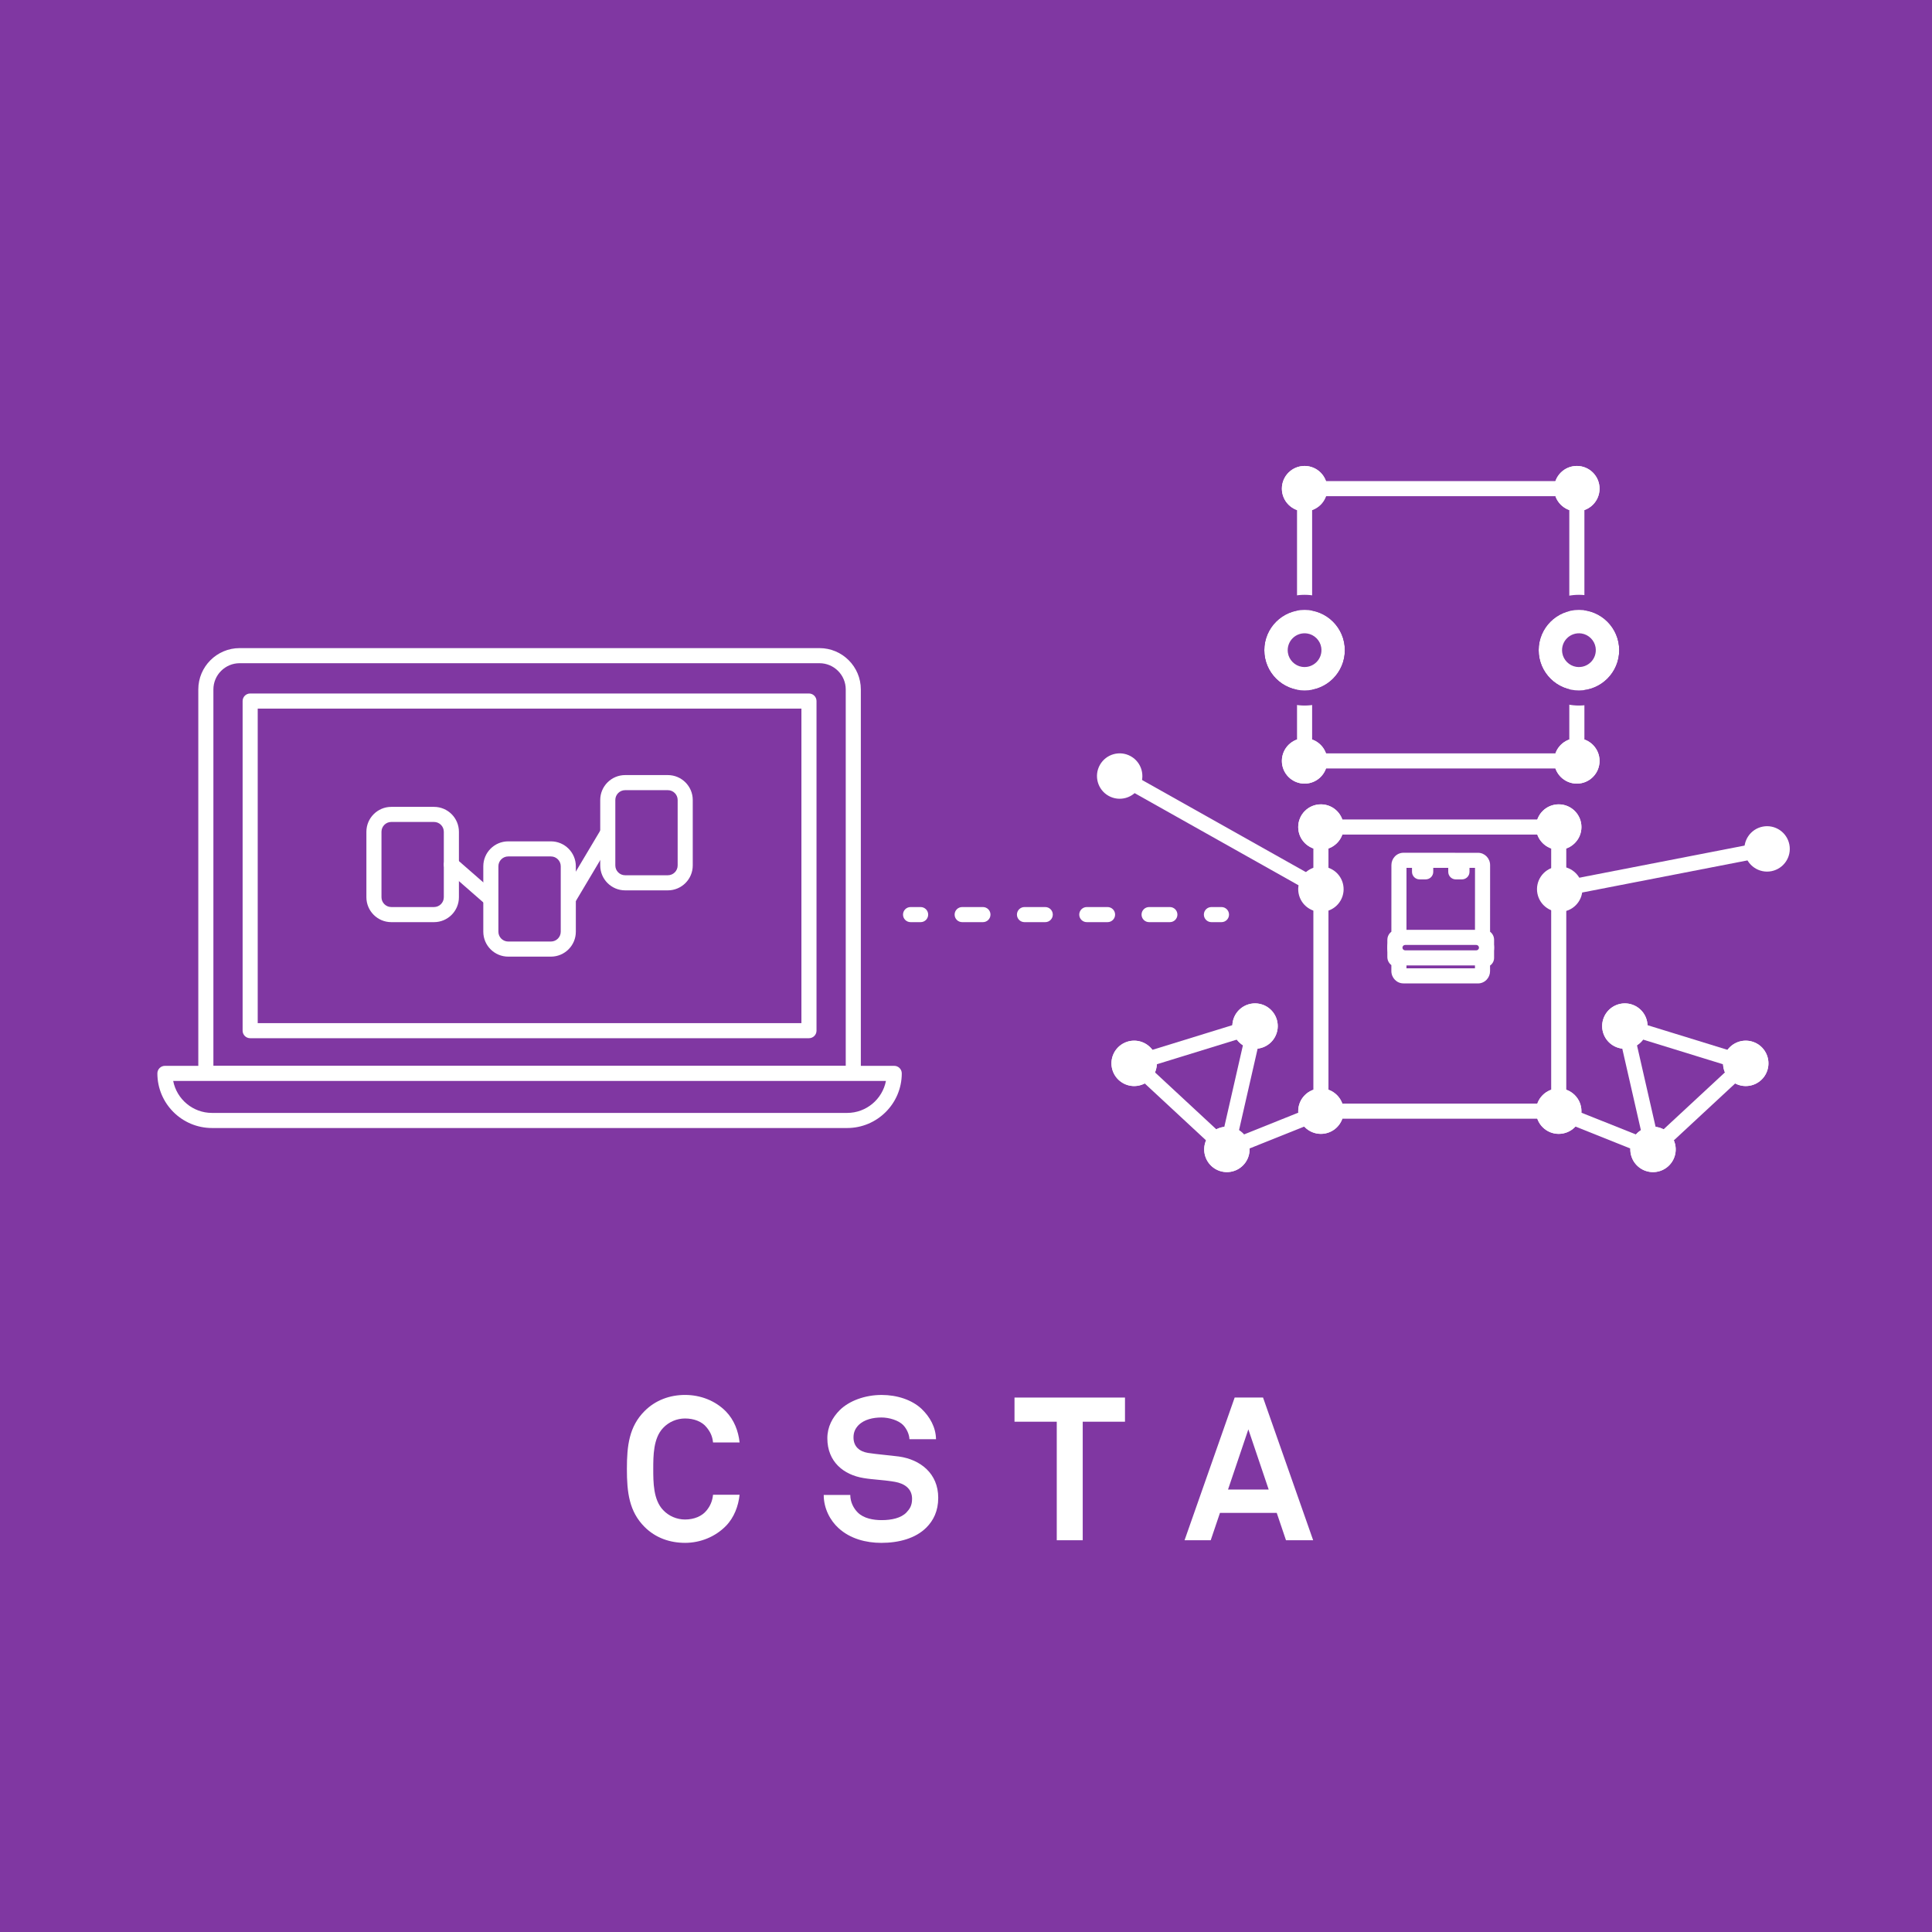 <?xml version="1.0" encoding="UTF-8"?>
<svg xmlns="http://www.w3.org/2000/svg" viewBox="0 0 1920 1920">
  <defs>
    <style>
      .cls-1 {
        fill: #fff;
      }

      .cls-2 {
        fill: #8037a2;
      }
    </style>
  </defs>
  <g id="Layer_1" data-name="Layer 1">
    <rect class="cls-2" x="0" y="0" width="1920" height="1920"/>
    <g>
      <path class="cls-1" d="M721.4,1516.47c-10.6,10.8-25.4,16.8-40.6,16.8s-29.4-5-40.2-15.8c-15.4-15.4-17.6-34.4-17.6-57.6s2.2-42.2,17.6-57.6c10.8-10.8,25-16,40.2-16s30,5.6,40.6,16.4c8.2,8.4,12.4,19.6,13.6,30.8h-26.4c-.6-6.2-2.8-10.6-6.4-15-4.6-5.8-12.6-8.8-21.4-8.8-8.2,0-16.2,3.4-21.8,9.4-9.8,10.2-9.8,27.8-9.8,40.8s0,30.6,9.8,40.8c5.6,6,13.6,9.4,21.8,9.4,8.8,0,16.8-3.2,21.4-9,3.6-4.4,5.8-9.4,6.4-15.6h26.4c-1.2,11.2-5.4,22.6-13.6,31Z"/>
      <path class="cls-1" d="M920.6,1518.08c-10.8,10.8-27.4,15.2-44.8,15.2-15,0-30.8-4-42.4-14.6-8.4-7.6-14.8-19.6-14.8-33h26.4c0,7,3.2,13.2,7.4,17.4,6,6,15.6,7.6,23.8,7.6,9.8,0,19.2-2,24.6-7.6,3.2-3.4,5.6-6.8,5.6-13.6,0-10.4-8-15.2-16.8-16.8-9.6-1.8-22-2.2-31.4-3.8-19.6-3.2-36-16-36-39.6,0-11.2,5-20.6,12.4-28,9.4-9.2,25-15,41.6-15,15.2,0,30,4.8,39.6,13.8,8.4,8,14.2,18.4,14.4,30.2h-26.4c-.2-5-2.8-10.4-6.2-14-4.6-4.8-14-7.6-21.6-7.6-8,0-17.2,1.8-23,7.8-3,3.2-4.8,6.8-4.8,12,0,9.2,6,14,14.4,15.4,9,1.4,21.6,2.4,30.8,3.6,21.2,3,39,16.8,39,41,0,13.2-4.8,22.6-11.8,29.6Z"/>
      <path class="cls-1" d="M1076,1412.88v117.8h-25.8v-117.8h-42v-24h109.8v24h-42Z"/>
      <path class="cls-1" d="M1278,1530.67l-9.2-27.2h-56.4l-9.2,27.2h-26l49.8-141.8h28.2l49.8,141.8h-27ZM1240.6,1420.48l-20.2,59.8h40.4l-20.2-59.8Z"/>
    </g>
  </g>
  <g id="Layer_2" data-name="Layer 2">
    <g>
      <g>
        <path class="cls-2" d="M238.15,651.6h576.26c18.53,0,33.58,15.04,33.58,33.58v381.55H204.57v-381.55c0-18.53,15.04-33.58,33.58-33.58Z"/>
        <path class="cls-1" d="M847.99,1074.22H204.57c-4.14,0-7.5-3.36-7.5-7.5v-381.55c0-22.65,18.43-41.08,41.08-41.08h576.26c22.65,0,41.08,18.43,41.08,41.08v381.55c0,4.14-3.36,7.5-7.5,7.5ZM212.07,1059.22h628.42v-374.05c0-14.38-11.7-26.08-26.08-26.08H238.15c-14.38,0-26.08,11.7-26.08,26.08v374.05Z"/>
      </g>
      <g>
        <path class="cls-2" d="M163.9,1066.72h724.77c0,25.82-20.97,46.79-46.79,46.79H210.69c-25.82,0-46.79-20.97-46.79-46.79h0Z"/>
        <path class="cls-1" d="M841.88,1121.01H210.69c-29.94,0-54.29-24.35-54.29-54.29,0-4.14,3.36-7.5,7.5-7.5h724.77c4.14,0,7.5,3.36,7.5,7.5,0,29.94-24.35,54.29-54.29,54.29ZM172.11,1074.22c3.51,18.09,19.47,31.79,38.57,31.79h631.19c19.1,0,35.06-13.7,38.57-31.79H172.11Z"/>
      </g>
      <g>
        <rect class="cls-2" x="248.61" y="696.69" width="555.33" height="327.57"/>
        <path class="cls-1" d="M803.95,1031.76H248.61c-4.14,0-7.5-3.36-7.5-7.5v-327.57c0-4.14,3.36-7.5,7.5-7.5h555.33c4.14,0,7.5,3.36,7.5,7.5v327.57c0,4.14-3.36,7.5-7.5,7.5ZM256.11,1016.76h540.33v-312.57H256.11v312.57Z"/>
      </g>
    </g>
    <g>
      <g>
        <rect class="cls-2" x="371.61" y="809.35" width="76.96" height="99.57" rx="17.25" ry="17.25"/>
        <path class="cls-1" d="M431.32,916.42h-42.45c-13.65,0-24.75-11.1-24.75-24.75v-65.06c0-13.65,11.1-24.75,24.75-24.75h42.45c13.65,0,24.75,11.1,24.75,24.75v65.06c0,13.65-11.1,24.75-24.75,24.75ZM388.86,816.85c-5.38,0-9.75,4.38-9.75,9.75v65.06c0,5.38,4.38,9.75,9.75,9.75h42.45c5.38,0,9.75-4.38,9.75-9.75v-65.06c0-5.38-4.38-9.75-9.75-9.75h-42.45Z"/>
      </g>
      <g>
        <line class="cls-2" x1="564.76" y1="893.41" x2="603.99" y2="827.55"/>
        <path class="cls-1" d="M564.76,900.91c-1.31,0-2.63-.34-3.83-1.06-3.56-2.12-4.73-6.72-2.61-10.28l39.23-65.86c2.12-3.56,6.72-4.73,10.28-2.61,3.56,2.12,4.73,6.72,2.61,10.28l-39.23,65.86c-1.4,2.36-3.89,3.66-6.45,3.66Z"/>
      </g>
      <g>
        <line class="cls-2" x1="448.57" y1="859.14" x2="487.8" y2="893.41"/>
        <path class="cls-1" d="M487.8,900.91c-1.75,0-3.51-.61-4.93-1.85l-39.23-34.27c-3.12-2.73-3.44-7.46-.71-10.58,2.73-3.12,7.46-3.44,10.58-.71l39.23,34.27c3.12,2.73,3.44,7.46.71,10.58-1.48,1.7-3.56,2.57-5.65,2.57Z"/>
      </g>
      <g>
        <rect class="cls-2" x="487.8" y="843.62" width="76.96" height="99.57" rx="17.25" ry="17.25"/>
        <path class="cls-1" d="M547.51,950.69h-42.46c-13.65,0-24.75-11.1-24.75-24.75v-65.06c0-13.65,11.1-24.75,24.75-24.75h42.46c13.65,0,24.75,11.1,24.75,24.75v65.06c0,13.65-11.1,24.75-24.75,24.75ZM505.05,851.12c-5.38,0-9.75,4.38-9.75,9.75v65.06c0,5.38,4.38,9.75,9.75,9.75h42.46c5.38,0,9.75-4.38,9.75-9.75v-65.06c0-5.38-4.38-9.75-9.75-9.75h-42.46Z"/>
      </g>
      <g>
        <rect class="cls-2" x="603.99" y="777.76" width="76.96" height="99.57" rx="17.25" ry="17.25"/>
        <path class="cls-1" d="M663.7,884.83h-42.45c-13.65,0-24.75-11.1-24.75-24.75v-65.06c0-13.65,11.1-24.75,24.75-24.75h42.45c13.65,0,24.75,11.1,24.75,24.75v65.06c0,13.65-11.1,24.75-24.75,24.75ZM621.25,785.26c-5.38,0-9.75,4.38-9.75,9.75v65.06c0,5.38,4.38,9.75,9.75,9.75h42.45c5.38,0,9.75-4.38,9.75-9.75v-65.06c0-5.38-4.38-9.75-9.75-9.75h-42.45Z"/>
      </g>
    </g>
    <g>
      <g>
        <g>
          <g>
            <path class="cls-1" d="M1219.27,1149.77c-1.83,0-3.66-.66-5.1-2l-92.15-85.52c-3.04-2.82-3.21-7.56-.4-10.6,2.82-3.04,7.56-3.21,10.6-.4l92.15,85.52c3.04,2.82,3.21,7.56.4,10.6-1.48,1.59-3.49,2.4-5.5,2.4Z"/>
            <path class="cls-1" d="M1234.61,1125.74c9.13,8.47,9.66,22.75,1.19,31.88-8.47,9.13-22.75,9.66-31.88,1.19-9.13-8.47-9.66-22.75-1.19-31.88,8.47-9.13,22.75-9.66,31.88-1.19Z"/>
            <path class="cls-1" d="M1142.46,1040.22c-9.13-8.47-23.41-7.94-31.88,1.19-8.47,9.13-7.94,23.41,1.19,31.88,9.13,8.47,23.41,7.94,31.88-1.19,8.47-9.13,7.94-23.41-1.19-31.88Z"/>
          </g>
          <g>
            <path class="cls-1" d="M1219.28,1149.78c-.55,0-1.11-.06-1.68-.19-4.04-.92-6.56-4.94-5.64-8.98l27.98-122.57c.92-4.04,4.94-6.57,8.98-5.64,4.04.92,6.56,4.94,5.64,8.98l-27.98,122.57c-.79,3.48-3.88,5.83-7.3,5.83Z"/>
            <path class="cls-1" d="M1225.26,1014.69c2.77-12.14,14.87-19.74,27.01-16.97,12.14,2.77,19.74,14.87,16.97,27.01-2.77,12.14-14.87,19.74-27.01,16.97-12.14-2.77-19.74-14.87-16.97-27.01Z"/>
            <path class="cls-1" d="M1197.28,1137.25c-2.77,12.14,4.83,24.24,16.97,27.01,12.14,2.77,24.24-4.83,27.01-16.97s-4.83-24.24-16.97-27.01c-12.14-2.77-24.24,4.83-27.01,16.97Z"/>
          </g>
          <g>
            <path class="cls-1" d="M1127.11,1064.26c-3.21,0-6.17-2.07-7.17-5.29-1.22-3.96,1-8.16,4.96-9.38l120.14-37.05c3.96-1.22,8.16,1,9.38,4.96s-1,8.16-4.96,9.38l-120.14,37.05c-.74.23-1.48.33-2.21.33Z"/>
            <path class="cls-1" d="M1133.76,1078.31c-11.9,3.67-24.53-3-28.21-14.91s3-24.53,14.91-28.2,24.53,3,28.21,14.91c3.67,11.9-3,24.53-14.91,28.2Z"/>
            <path class="cls-1" d="M1253.9,1041.26c11.9-3.67,18.58-16.3,14.91-28.2s-16.3-18.58-28.21-14.91-18.58,16.3-14.91,28.2c3.67,11.9,16.3,18.58,28.2,14.91Z"/>
          </g>
        </g>
        <g>
          <g>
            <line class="cls-2" x1="1296.47" y1="756.2" x2="1296.47" y2="485.62"/>
            <g>
              <path class="cls-1" d="M1296.47,763.7c-4.14,0-7.5-3.36-7.5-7.5v-270.59c0-4.14,3.36-7.5,7.5-7.5s7.5,3.36,7.5,7.5v270.59c0,4.14-3.36,7.5-7.5,7.5Z"/>
              <path class="cls-1" d="M1319.03,756.2c0,12.46-10.1,22.56-22.56,22.56s-22.56-10.1-22.56-22.56,10.1-22.56,22.56-22.56,22.56,10.1,22.56,22.56Z"/>
              <path class="cls-1" d="M1319.03,485.62c0-12.46-10.1-22.56-22.56-22.56s-22.56,10.1-22.56,22.56,10.1,22.56,22.56,22.56,22.56-10.1,22.56-22.56Z"/>
            </g>
          </g>
          <g>
            <line class="cls-2" x1="1567.06" y1="756.2" x2="1296.47" y2="756.2"/>
            <g>
              <path class="cls-1" d="M1567.06,763.7h-270.59c-4.14,0-7.5-3.36-7.5-7.5s3.36-7.5,7.5-7.5h270.59c4.14,0,7.5,3.36,7.5,7.5s-3.36,7.5-7.5,7.5Z"/>
              <path class="cls-1" d="M1567.06,733.64c12.46,0,22.56,10.1,22.56,22.56s-10.1,22.56-22.56,22.56-22.56-10.1-22.56-22.56,10.1-22.56,22.56-22.56Z"/>
              <circle class="cls-1" cx="1296.47" cy="756.2" r="22.56"/>
            </g>
          </g>
          <g>
            <line class="cls-2" x1="1567.06" y1="485.62" x2="1567.06" y2="756.2"/>
            <g>
              <path class="cls-1" d="M1567.06,763.7c-4.14,0-7.5-3.36-7.5-7.5v-270.59c0-4.14,3.36-7.5,7.5-7.5s7.5,3.36,7.5,7.5v270.59c0,4.14-3.36,7.5-7.5,7.5Z"/>
              <path class="cls-1" d="M1544.5,485.62c0-12.46,10.1-22.56,22.56-22.56s22.56,10.1,22.56,22.56-10.1,22.56-22.56,22.56-22.56-10.1-22.56-22.56Z"/>
              <path class="cls-1" d="M1544.5,756.2c0,12.46,10.1,22.56,22.56,22.56s22.56-10.1,22.56-22.56-10.1-22.56-22.56-22.56c-12.46,0-22.56,10.1-22.56,22.56Z"/>
            </g>
          </g>
          <g>
            <line class="cls-2" x1="1296.47" y1="485.62" x2="1567.06" y2="485.62"/>
            <g>
              <path class="cls-1" d="M1567.06,493.12h-270.59c-4.14,0-7.5-3.36-7.5-7.5s3.36-7.5,7.5-7.5h270.59c4.14,0,7.5,3.36,7.5,7.5s-3.36,7.5-7.5,7.5Z"/>
              <path class="cls-1" d="M1296.47,508.17c-12.46,0-22.56-10.1-22.56-22.56s10.1-22.56,22.56-22.56,22.56,10.1,22.56,22.56-10.1,22.56-22.56,22.56Z"/>
              <path class="cls-1" d="M1567.06,508.17c12.46,0,22.56-10.1,22.56-22.56s-10.1-22.56-22.56-22.56-22.56,10.1-22.56,22.56,10.1,22.56,22.56,22.56Z"/>
            </g>
          </g>
        </g>
        <g>
          <g>
            <line class="cls-2" x1="1312.71" y1="1104.27" x2="1312.71" y2="821.91"/>
            <g>
              <path class="cls-1" d="M1312.71,1111.77c-4.14,0-7.5-3.36-7.5-7.5v-282.35c0-4.14,3.36-7.5,7.5-7.5s7.5,3.36,7.5,7.5v282.35c0,4.14-3.36,7.5-7.5,7.5Z"/>
              <path class="cls-1" d="M1335.27,1104.27c0,12.46-10.1,22.56-22.56,22.56s-22.56-10.1-22.56-22.56,10.1-22.56,22.56-22.56,22.56,10.1,22.56,22.56Z"/>
              <path class="cls-1" d="M1335.27,821.91c0-12.46-10.1-22.56-22.56-22.56s-22.56,10.1-22.56,22.56,10.1,22.56,22.56,22.56,22.56-10.1,22.56-22.56Z"/>
            </g>
          </g>
          <g>
            <line class="cls-2" x1="1549.05" y1="1104.27" x2="1312.71" y2="1104.27"/>
            <g>
              <path class="cls-1" d="M1549.05,1111.77h-236.34c-4.14,0-7.5-3.36-7.5-7.5s3.36-7.5,7.5-7.5h236.34c4.14,0,7.5,3.36,7.5,7.5s-3.36,7.5-7.5,7.5Z"/>
              <circle class="cls-1" cx="1549.05" cy="1104.27" r="22.56"/>
              <path class="cls-1" d="M1312.71,1081.71c-12.46,0-22.56,10.1-22.56,22.56s10.1,22.56,22.56,22.56,22.56-10.1,22.56-22.56-10.1-22.56-22.56-22.56Z"/>
            </g>
          </g>
          <g>
            <line class="cls-2" x1="1549.05" y1="821.91" x2="1549.05" y2="1104.27"/>
            <g>
              <path class="cls-1" d="M1549.05,1111.77c-4.14,0-7.5-3.36-7.5-7.5v-282.35c0-4.14,3.36-7.5,7.5-7.5s7.5,3.36,7.5,7.5v282.35c0,4.14-3.36,7.5-7.5,7.5Z"/>
              <path class="cls-1" d="M1526.49,821.91c0-12.46,10.1-22.56,22.56-22.56s22.56,10.1,22.56,22.56-10.1,22.56-22.56,22.56-22.56-10.1-22.56-22.56Z"/>
              <path class="cls-1" d="M1526.49,1104.27c0,12.46,10.1,22.56,22.56,22.56s22.56-10.1,22.56-22.56-10.1-22.56-22.56-22.56-22.56,10.1-22.56,22.56Z"/>
            </g>
          </g>
          <g>
            <line class="cls-2" x1="1312.71" y1="821.91" x2="1549.05" y2="821.91"/>
            <g>
              <path class="cls-1" d="M1549.05,829.41h-236.34c-4.14,0-7.5-3.36-7.5-7.5s3.36-7.5,7.5-7.5h236.34c4.14,0,7.5,3.36,7.5,7.5s-3.36,7.5-7.5,7.5Z"/>
              <path class="cls-1" d="M1312.71,844.47c-12.46,0-22.56-10.1-22.56-22.56s10.1-22.56,22.56-22.56,22.56,10.1,22.56,22.56-10.1,22.56-22.56,22.56Z"/>
              <circle class="cls-1" cx="1549.05" cy="821.91" r="22.56"/>
            </g>
          </g>
        </g>
        <g>
          <g>
            <circle class="cls-1" cx="1296.47" cy="646.14" r="40.02"/>
            <path class="cls-2" d="M1296.47,606.12c22.1,0,40.02,17.92,40.02,40.02s-17.92,40.02-40.02,40.02-40.02-17.92-40.02-40.02,17.92-40.02,40.02-40.02M1296.47,591.12c-30.34,0-55.02,24.68-55.02,55.02s24.68,55.02,55.02,55.02,55.02-24.68,55.02-55.02-24.68-55.02-55.02-55.02h0Z"/>
          </g>
          <path class="cls-2" d="M1313.04,643.48c1.74,11.33-7.89,20.96-19.22,19.22-7.06-1.08-12.83-6.85-13.91-13.92-1.73-11.33,7.88-20.95,19.22-19.22,7.06,1.08,12.83,6.85,13.92,13.91Z"/>
        </g>
        <g>
          <g>
            <circle class="cls-1" cx="1569.12" cy="646.14" r="40.02"/>
            <path class="cls-2" d="M1569.12,606.12c22.1,0,40.02,17.92,40.02,40.02s-17.92,40.02-40.02,40.02-40.02-17.92-40.02-40.02,17.92-40.02,40.02-40.02M1569.12,591.12c-30.34,0-55.02,24.68-55.02,55.02s24.68,55.02,55.02,55.02,55.02-24.68,55.02-55.02-24.68-55.02-55.02-55.02h0Z"/>
          </g>
          <path class="cls-2" d="M1585.69,643.48c1.74,11.33-7.89,20.96-19.22,19.22-7.06-1.08-12.83-6.85-13.91-13.92-1.73-11.33,7.88-20.95,19.22-19.22,7.06,1.08,12.83,6.85,13.92,13.91Z"/>
        </g>
        <g>
          <line class="cls-2" x1="1312.71" y1="883.67" x2="1112.72" y2="771.24"/>
          <g>
            <path class="cls-1" d="M1312.7,891.17c-1.25,0-2.51-.31-3.67-.96l-199.99-112.43c-3.61-2.03-4.89-6.6-2.86-10.21,2.03-3.61,6.6-4.89,10.21-2.86l199.99,112.43c3.61,2.03,4.89,6.6,2.86,10.21-1.38,2.45-3.92,3.83-6.54,3.83Z"/>
            <path class="cls-1" d="M1323.77,864.01c10.86,6.1,14.71,19.86,8.61,30.72-6.1,10.86-19.86,14.71-30.72,8.61-10.86-6.1-14.71-19.86-8.61-30.72s19.86-14.71,30.72-8.61Z"/>
            <path class="cls-1" d="M1123.78,751.57c-10.86-6.1-24.61-2.25-30.72,8.61-6.1,10.86-2.25,24.61,8.61,30.72,10.86,6.1,24.61,2.25,30.72-8.61,6.1-10.86,2.25-24.61-8.61-30.72Z"/>
          </g>
        </g>
        <g>
          <line class="cls-2" x1="1756.1" y1="843.62" x2="1550.01" y2="883.67"/>
          <g>
            <path class="cls-1" d="M1550.01,891.17c-3.52,0-6.66-2.49-7.35-6.07-.79-4.07,1.87-8,5.93-8.79l206.09-40.05c4.08-.79,8,1.87,8.79,5.93.79,4.07-1.87,8-5.93,8.79l-206.09,40.05c-.48.09-.96.14-1.44.14Z"/>
            <path class="cls-1" d="M1751.8,821.48c12.23-2.38,24.07,5.61,26.45,17.84,2.38,12.23-5.61,24.07-17.84,26.45-12.23,2.38-24.07-5.61-26.45-17.84-2.38-12.23,5.61-24.07,17.84-26.45Z"/>
            <path class="cls-1" d="M1545.71,861.53c-12.23,2.38-20.22,14.22-17.84,26.45,2.38,12.23,14.22,20.22,26.45,17.84,12.23-2.38,20.22-14.22,17.84-26.45-2.38-12.23-14.22-20.22-26.45-17.84Z"/>
          </g>
        </g>
        <g>
          <g>
            <path class="cls-1" d="M1642.75,1149.77c-2.01,0-4.02-.81-5.5-2.4-2.82-3.04-2.64-7.78.4-10.6l92.15-85.52c3.04-2.82,7.78-2.64,10.6.4,2.82,3.04,2.64,7.78-.4,10.6l-92.15,85.52c-1.44,1.34-3.27,2-5.1,2Z"/>
            <path class="cls-1" d="M1658.09,1158.81c-9.13,8.47-23.41,7.94-31.88-1.19-8.47-9.13-7.94-23.41,1.19-31.88,9.13-8.47,23.41-7.94,31.88,1.19,8.47,9.13,7.94,23.41-1.19,31.88Z"/>
            <path class="cls-1" d="M1750.25,1073.29c9.13-8.47,9.66-22.75,1.19-31.88-8.47-9.13-22.75-9.66-31.88-1.19-9.13,8.47-9.66,22.75-1.19,31.88,8.47,9.13,22.75,9.66,31.88,1.19Z"/>
          </g>
          <g>
            <path class="cls-1" d="M1642.74,1149.78c-3.42,0-6.51-2.36-7.3-5.83l-27.98-122.57c-.92-4.04,1.6-8.06,5.64-8.98,4.04-.93,8.06,1.6,8.98,5.64l27.98,122.57c.92,4.04-1.6,8.06-5.64,8.98-.56.13-1.12.19-1.68.19Z"/>
            <path class="cls-1" d="M1592.77,1024.73c-2.77-12.14,4.83-24.24,16.97-27.01,12.14-2.77,24.24,4.83,27.01,16.97,2.77,12.14-4.83,24.24-16.97,27.01-12.14,2.77-24.24-4.83-27.01-16.97Z"/>
            <path class="cls-1" d="M1620.76,1147.3c2.77,12.14,14.87,19.74,27.01,16.97,12.14-2.77,19.74-14.87,16.97-27.01-2.77-12.14-14.87-19.74-27.01-16.97-12.14,2.77-19.74,14.87-16.97,27.01Z"/>
          </g>
          <g>
            <path class="cls-1" d="M1734.9,1064.26c-.73,0-1.48-.11-2.21-.33l-120.14-37.05c-3.96-1.22-6.18-5.42-4.96-9.38,1.22-3.96,5.42-6.18,9.38-4.96l120.14,37.05c3.96,1.22,6.18,5.42,4.96,9.38-.99,3.22-3.96,5.29-7.16,5.29Z"/>
            <path class="cls-1" d="M1741.55,1035.2c11.9,3.67,18.58,16.3,14.91,28.2-3.67,11.9-16.3,18.58-28.21,14.91-11.9-3.67-18.58-16.3-14.91-28.2,3.67-11.9,16.3-18.58,28.21-14.91Z"/>
            <path class="cls-1" d="M1621.41,998.15c-11.9-3.67-24.53,3-28.21,14.91s3,24.53,14.91,28.2,24.53-3,28.2-14.91c3.67-11.9-3-24.53-14.91-28.2Z"/>
          </g>
        </g>
      </g>
      <g>
        <g>
          <path class="cls-1" d="M1468.83,977.32h0l-74.15-.04c-6.6,0-11.97-5.51-11.96-12.26v-5.91c-2.42-1.83-3.99-4.75-3.99-8.03v-17.14c.01-2.58.98-5.02,2.73-6.88.39-.42.82-.8,1.28-1.14l.03-66.21c0-3.19,1.19-6.2,3.35-8.5,2.24-2.38,5.38-3.75,8.62-3.75h0l74.15.04c6.6,0,11.97,5.51,11.96,12.26l-.03,66.19c2.42,1.81,3.99,4.72,3.99,8v17.99c0,3.16-1.6,5.96-4.01,7.61v5.52c0,3.19-1.19,6.2-3.35,8.5-2.24,2.38-5.38,3.75-8.62,3.75ZM1397.71,962.28l68.09.04v-6.14c0-2.6.98-5.06,2.74-6.94.39-.41.81-.79,1.26-1.13v-10.66c-.46-.32-.9-.68-1.3-1.09-1.73-1.74-2.69-4.05-2.68-6.52l.03-67.36-68.09-.04-.03,67.33c0,3.16-1.59,5.95-4,7.6v10.29c2.41,1.66,3.99,4.45,3.99,7.61v6.99ZM1475.72,961.13h-.02s.01,0,.02,0ZM1388.59,961.09h.03-.03ZM1475.03,939.02h0,0ZM1388.65,938.97h-.01s0,0,.01,0Z"/>
          <g>
            <rect class="cls-2" x="1386.22" y="931.58" width="91.08" height="20.36" rx="10.18" ry="10.18"/>
            <path class="cls-1" d="M1467.12,959.43h-70.72c-9.75,0-17.68-7.93-17.68-17.68s7.93-17.68,17.68-17.68h70.72c9.75,0,17.68,7.93,17.68,17.68s-7.93,17.68-17.68,17.68ZM1396.4,939.08c-1.45,0-2.68,1.23-2.68,2.68s1.23,2.68,2.68,2.68h70.72c1.45,0,2.68-1.23,2.68-2.68s-1.23-2.68-2.68-2.68h-70.72Z"/>
          </g>
        </g>
        <g>
          <path class="cls-1" d="M1416.85,873.92h-6.12c-4.14,0-7.5-3.37-7.5-7.51v-6.11c0-4.14,3.36-7.5,7.5-7.5h6.12c4.14,0,7.5,3.36,7.5,7.51v6.11c0,1.99-.79,3.9-2.2,5.3-1.41,1.4-3.31,2.19-5.3,2.19Z"/>
          <path class="cls-1" d="M1452.87,873.94h-6.12c-4.14,0-7.5-3.37-7.5-7.51v-6.11c0-4.14,3.36-7.5,7.5-7.5h6.12c4.14,0,7.5,3.36,7.5,7.51v6.11c0,1.99-.79,3.9-2.2,5.3-1.41,1.4-3.31,2.19-5.3,2.19Z"/>
        </g>
      </g>
    </g>
    <g>
      <path class="cls-1" d="M914.91,916.42h-10c-4.14,0-7.5-3.36-7.5-7.5s3.36-7.5,7.5-7.5h10c4.14,0,7.5,3.36,7.5,7.5s-3.36,7.5-7.5,7.5Z"/>
      <path class="cls-1" d="M1162.6,916.42h-20.64c-4.14,0-7.5-3.36-7.5-7.5s3.36-7.5,7.5-7.5h20.64c4.14,0,7.5,3.36,7.5,7.5s-3.36,7.5-7.5,7.5ZM1100.68,916.42h-20.64c-4.14,0-7.5-3.36-7.5-7.5s3.36-7.5,7.5-7.5h20.64c4.14,0,7.5,3.36,7.5,7.5s-3.36,7.5-7.5,7.5ZM1038.76,916.42h-20.64c-4.14,0-7.5-3.36-7.5-7.5s3.36-7.5,7.5-7.5h20.64c4.14,0,7.5,3.36,7.5,7.5s-3.36,7.5-7.5,7.5ZM976.83,916.42h-20.64c-4.14,0-7.5-3.36-7.5-7.5s3.36-7.5,7.5-7.5h20.64c4.14,0,7.5,3.36,7.5,7.5s-3.36,7.5-7.5,7.5Z"/>
      <path class="cls-1" d="M1213.89,916.42h-10c-4.14,0-7.5-3.36-7.5-7.5s3.36-7.5,7.5-7.5h10c4.14,0,7.5,3.36,7.5,7.5s-3.36,7.5-7.5,7.5Z"/>
    </g>
    <g>
      <line class="cls-2" x1="1553.97" y1="1106.82" x2="1642.75" y2="1142.27"/>
      <path class="cls-1" d="M1642.75,1149.78c-.93,0-1.87-.17-2.78-.54l-88.78-35.45c-3.85-1.54-5.72-5.9-4.18-9.75s5.9-5.72,9.75-4.18l88.78,35.45c3.85,1.54,5.72,5.9,4.18,9.75-1.17,2.93-3.99,4.72-6.97,4.72Z"/>
    </g>
    <g>
      <line class="cls-2" x1="1307.74" y1="1106.82" x2="1219.27" y2="1142.27"/>
      <path class="cls-1" d="M1219.27,1149.78c-2.97,0-5.79-1.78-6.96-4.71-1.54-3.84.33-8.21,4.17-9.75l88.47-35.45c3.84-1.54,8.21.33,9.75,4.17,1.54,3.84-.33,8.21-4.17,9.75l-88.47,35.45c-.92.37-1.86.54-2.79.54Z"/>
    </g>
  </g>
</svg>